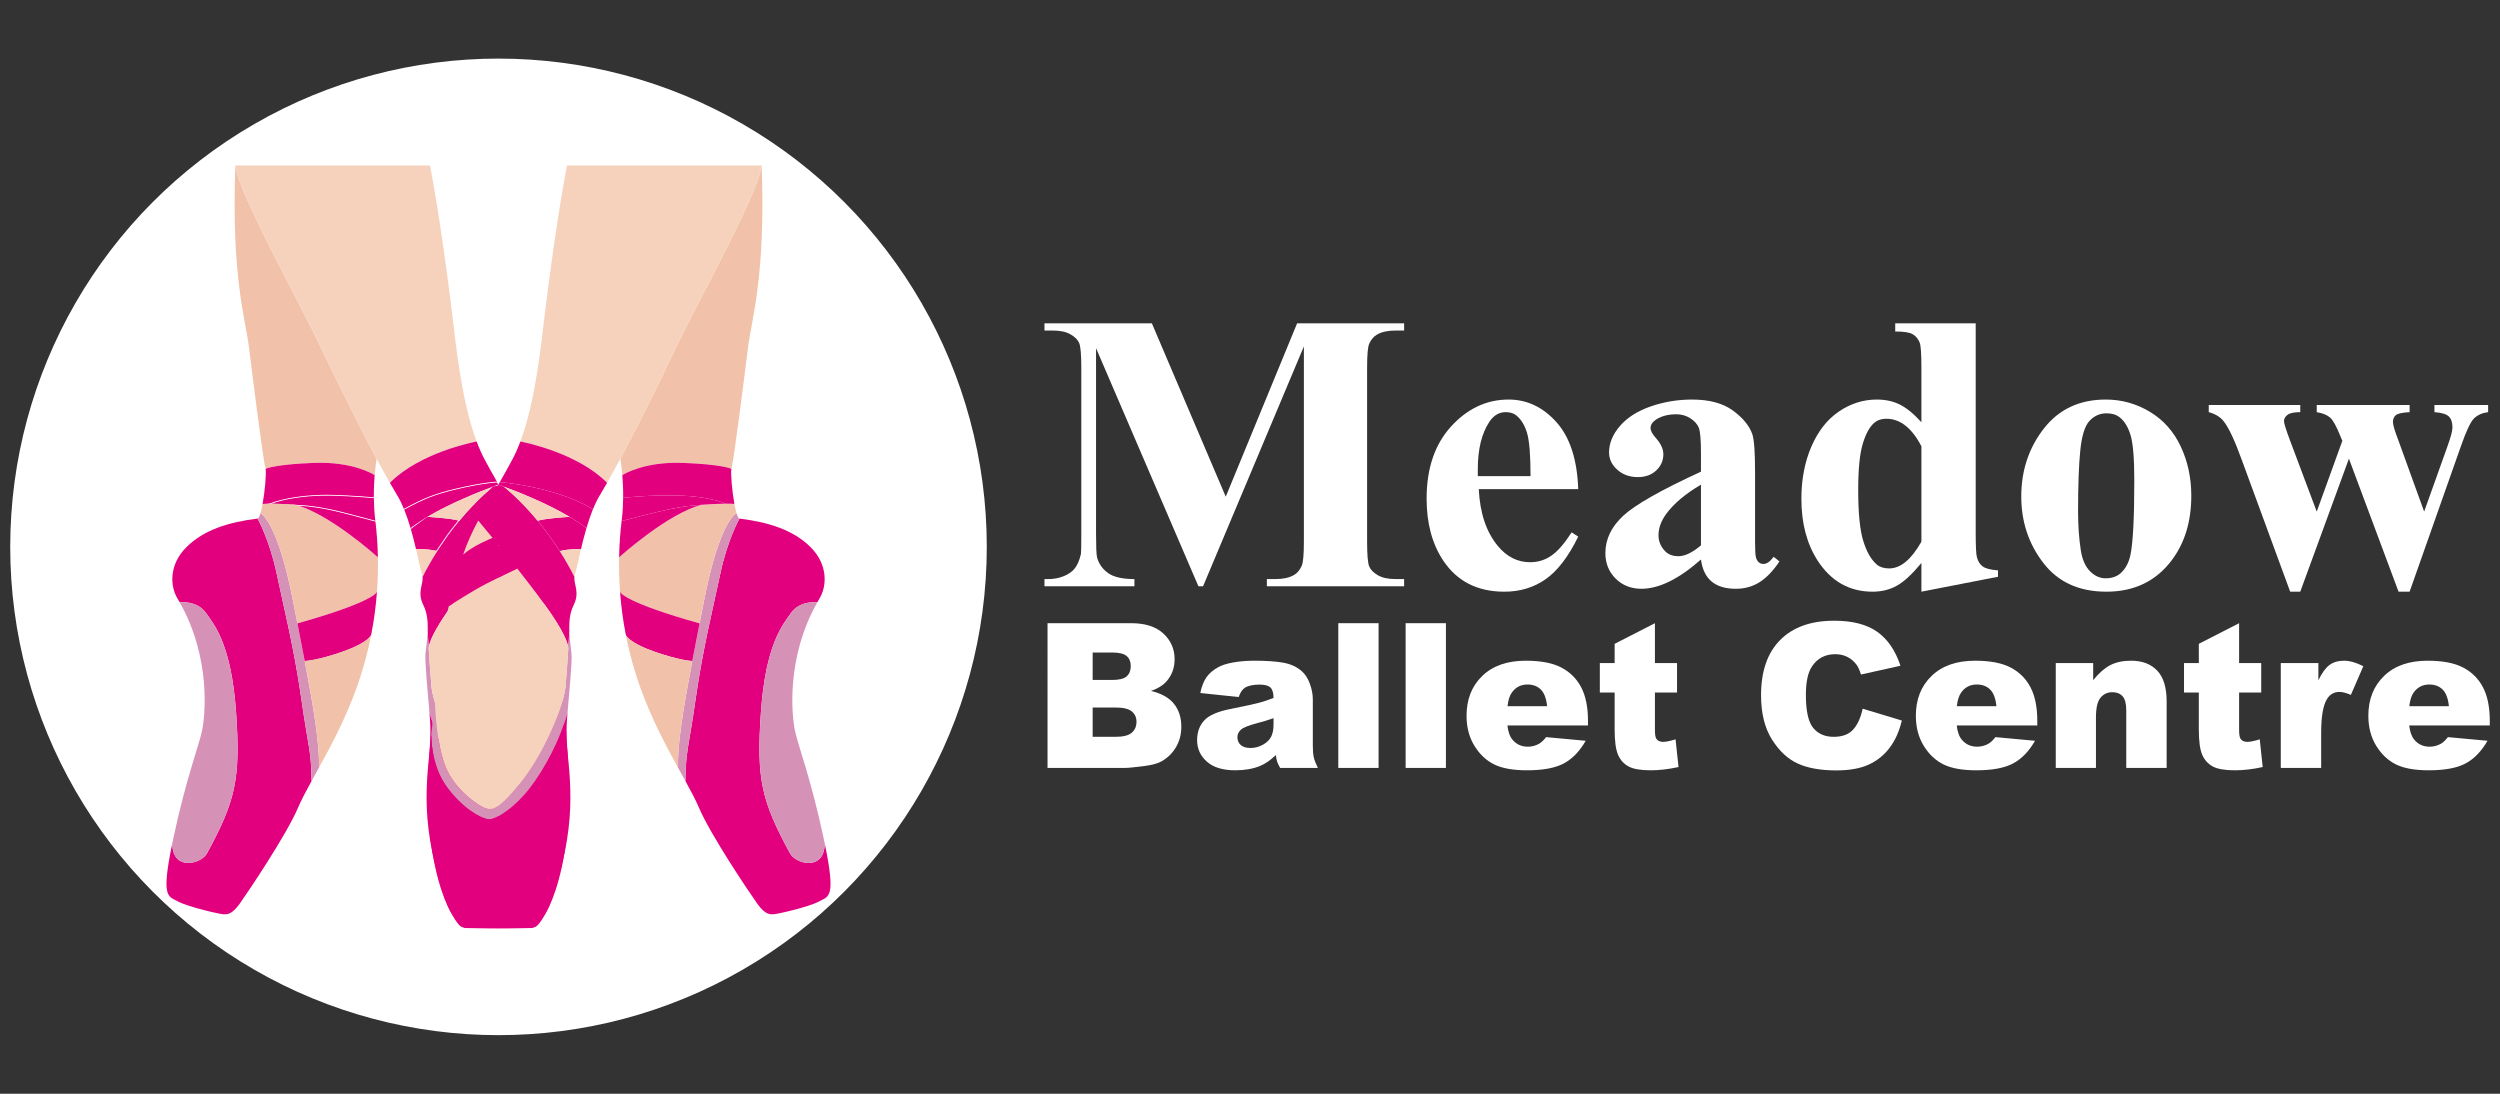 <?xml version="1.0" encoding="utf-8"?>
<!-- Generator: Adobe Illustrator 16.0.0, SVG Export Plug-In . SVG Version: 6.00 Build 0)  -->
<!DOCTYPE svg PUBLIC "-//W3C//DTD SVG 1.1//EN" "http://www.w3.org/Graphics/SVG/1.1/DTD/svg11.dtd">
<svg version="1.1" id="Layer_1" xmlns="http://www.w3.org/2000/svg" xmlns:xlink="http://www.w3.org/1999/xlink" x="0px" y="0px"
	 width="1600px" height="700px" viewBox="0 0 1600 700" enable-background="new 0 0 1600 700" xml:space="preserve">
<rect x="0" y="0" width="1600" height="700" fill="#333333" stroke="none"/>
<g>
	<circle fill="#FFFFFF" cx="319.041" cy="350" r="312.5"/>
	<g>
		<g>
			<path fill="#FFFFFF" d="M670.424,398.844h53.584c8.93,0,15.785,2.21,20.566,6.635c4.779,4.423,7.172,9.899,7.172,16.429
				c0,5.476-1.705,10.173-5.117,14.09c-2.275,2.612-5.604,4.675-9.984,6.192c6.654,1.601,11.553,4.349,14.691,8.246
				c3.137,3.898,4.707,8.793,4.707,14.691c0,4.802-1.115,9.12-3.35,12.952c-2.232,3.835-5.285,6.867-9.162,9.099
				c-2.4,1.39-6.025,2.4-10.867,3.034c-6.445,0.843-10.721,1.263-12.826,1.263h-49.414V398.844z M699.301,435.177h12.449
				c4.463,0,7.572-0.769,9.32-2.307c1.746-1.538,2.621-3.761,2.621-6.668c0-2.694-0.875-4.802-2.621-6.317
				c-1.748-1.516-4.793-2.274-9.131-2.274h-12.639V435.177z M699.301,471.57h14.598c4.928,0,8.402-0.873,10.424-2.621
				c2.021-1.747,3.033-4.096,3.033-7.045c0-2.738-1-4.939-3-6.604c-2.002-1.663-5.51-2.494-10.521-2.494h-14.533V471.57z"/>
			<path fill="#FFFFFF" d="M792.756,446.107l-24.58-2.59c0.926-4.298,2.264-7.679,4.012-10.142c1.748-2.466,4.266-4.604,7.551-6.415
				c2.359-1.305,5.602-2.315,9.73-3.032c4.129-0.716,8.594-1.075,13.396-1.075c7.709,0,13.9,0.434,18.576,1.296
				c4.676,0.863,8.572,2.666,11.689,5.402c2.191,1.897,3.918,4.581,5.182,8.057c1.264,3.474,1.896,6.793,1.896,9.952v29.635
				c0,3.16,0.199,5.633,0.602,7.423c0.396,1.793,1.273,4.077,2.621,6.856h-24.139c-0.969-1.727-1.6-3.042-1.896-3.949
				c-0.293-0.904-0.588-2.327-0.883-4.264c-3.369,3.243-6.719,5.561-10.047,6.95c-4.551,1.854-9.838,2.78-15.861,2.78
				c-8.004,0-14.08-1.854-18.229-5.561c-4.148-3.707-6.223-8.277-6.223-13.713c0-5.096,1.494-9.288,4.484-12.573
				c2.992-3.286,8.51-5.729,16.557-7.329c9.645-1.938,15.902-3.297,18.766-4.076c2.865-0.779,5.896-1.801,9.1-3.063
				c0-3.159-0.654-5.371-1.959-6.636c-1.307-1.264-3.604-1.895-6.889-1.895c-4.213,0-7.373,0.674-9.477,2.021
				C795.094,441.221,793.766,443.2,792.756,446.107z M815.061,459.628c-3.539,1.266-7.225,2.381-11.057,3.351
				c-5.225,1.39-8.531,2.758-9.92,4.107c-1.436,1.39-2.15,2.969-2.15,4.738c0,2.021,0.705,3.674,2.115,4.961
				c1.412,1.286,3.488,1.928,6.227,1.928c2.863,0,5.527-0.696,7.99-2.087c2.467-1.39,4.213-3.084,5.248-5.087
				c1.031-1.999,1.547-4.602,1.547-7.803V459.628z"/>
			<path fill="#FFFFFF" d="M856.51,398.844h25.781v92.631H856.51V398.844z"/>
			<path fill="#FFFFFF" d="M899.604,398.844h25.781v92.631h-25.781V398.844z"/>
			<path fill="#FFFFFF" d="M1016.311,464.305h-51.563c0.465,4.13,1.58,7.203,3.35,9.225c2.486,2.907,5.729,4.359,9.73,4.359
				c2.527,0,4.93-0.631,7.205-1.895c1.391-0.8,2.885-2.21,4.484-4.234l25.338,2.338c-3.875,6.74-8.551,11.576-14.025,14.502
				c-5.477,2.928-13.334,4.393-23.568,4.393c-8.891,0-15.883-1.255-20.979-3.759c-5.098-2.508-9.32-6.488-12.67-11.944
				c-3.348-5.454-5.023-11.866-5.023-19.24c0-10.488,3.359-18.977,10.078-25.462c6.719-6.489,15.996-9.733,27.836-9.733
				c9.602,0,17.186,1.454,22.746,4.359c5.561,2.908,9.793,7.121,12.701,12.639c2.904,5.518,4.359,12.7,4.359,21.546V464.305z
				 M990.15,451.984c-0.506-4.971-1.844-8.532-4.012-10.679c-2.172-2.148-5.023-3.224-8.563-3.224c-4.086,0-7.352,1.624-9.793,4.866
				c-1.561,2.021-2.551,5.033-2.969,9.036H990.15z"/>
			<path fill="#FFFFFF" d="M1059.15,398.844v25.527h14.154V443.2h-14.154v23.774c0,2.86,0.273,4.75,0.82,5.676
				c0.844,1.429,2.318,2.145,4.426,2.145c1.895,0,4.549-0.546,7.959-1.641l1.896,17.752c-6.361,1.391-12.301,2.086-17.82,2.086
				c-6.4,0-11.119-0.82-14.152-2.461c-3.031-1.643-5.277-4.133-6.729-7.478c-1.453-3.346-2.18-8.762-2.18-16.251V443.2h-9.479
				v-18.829h9.479V412.05L1059.15,398.844z"/>
			<path fill="#FFFFFF" d="M1192.098,453.564l25.082,7.581c-1.684,7.036-4.338,12.911-7.961,17.629
				c-3.623,4.719-8.119,8.278-13.49,10.679c-5.369,2.401-12.205,3.603-20.504,3.603c-10.068,0-18.291-1.464-24.674-4.39
				c-6.381-2.924-11.889-8.071-16.525-15.438c-4.631-7.368-6.949-16.796-6.949-28.289c0-15.322,4.076-27.1,12.227-35.329
				s19.682-12.347,34.596-12.347c11.666,0,20.84,2.36,27.518,7.078c6.676,4.718,11.637,11.964,14.881,21.736l-25.275,5.624
				c-0.885-2.823-1.811-4.886-2.781-6.192c-1.6-2.19-3.559-3.877-5.877-5.056c-2.314-1.178-4.906-1.77-7.77-1.77
				c-6.488,0-11.459,2.609-14.912,7.828c-2.613,3.869-3.918,9.948-3.918,18.236c0,10.267,1.559,17.304,4.676,21.111
				c3.115,3.808,7.498,5.711,13.143,5.711c5.475,0,9.613-1.536,12.418-4.612C1188.801,463.885,1190.832,459.419,1192.098,453.564z"
				/>
			<path fill="#FFFFFF" d="M1303.873,464.305h-51.559c0.463,4.13,1.578,7.203,3.348,9.225c2.484,2.907,5.729,4.359,9.73,4.359
				c2.529,0,4.93-0.631,7.203-1.895c1.391-0.8,2.887-2.21,4.486-4.234l25.34,2.338c-3.877,6.74-8.555,11.576-14.029,14.502
				c-5.477,2.928-13.332,4.393-23.568,4.393c-8.889,0-15.881-1.255-20.979-3.759c-5.098-2.508-9.32-6.488-12.668-11.944
				c-3.35-5.454-5.023-11.866-5.023-19.24c0-10.488,3.357-18.977,10.08-25.462c6.715-6.489,15.994-9.733,27.83-9.733
				c9.605,0,17.188,1.454,22.748,4.359c5.561,2.908,9.795,7.121,12.701,12.639c2.908,5.518,4.359,12.7,4.359,21.546V464.305z
				 M1277.715,451.984c-0.506-4.971-1.842-8.532-4.014-10.679c-2.168-2.148-5.021-3.224-8.561-3.224
				c-4.086,0-7.352,1.624-9.795,4.866c-1.559,2.021-2.549,5.033-2.971,9.036H1277.715z"/>
			<path fill="#FFFFFF" d="M1315.689,424.371h23.949v10.931c3.58-4.464,7.201-7.654,10.867-9.571
				c3.664-1.919,8.131-2.877,13.396-2.877c7.117,0,12.688,2.118,16.713,6.351c4.021,4.234,6.033,10.774,6.033,19.62v42.65h-25.844
				v-36.899c0-4.212-0.779-7.194-2.338-8.943c-1.559-1.745-3.748-2.621-6.57-2.621c-3.117,0-5.646,1.18-7.582,3.539
				c-1.938,2.358-2.906,6.593-2.906,12.699v32.226h-25.719V424.371z"/>
			<path fill="#FFFFFF" d="M1433.029,398.844v25.527h14.154V443.2h-14.154v23.774c0,2.86,0.273,4.75,0.82,5.676
				c0.842,1.429,2.316,2.145,4.422,2.145c1.898,0,4.551-0.546,7.963-1.641l1.895,17.752c-6.359,1.391-12.299,2.086-17.818,2.086
				c-6.404,0-11.121-0.82-14.154-2.461c-3.031-1.643-5.275-4.133-6.727-7.478c-1.455-3.346-2.184-8.762-2.184-16.251V443.2h-9.475
				v-18.829h9.475V412.05L1433.029,398.844z"/>
			<path fill="#FFFFFF" d="M1459.695,424.371h24.072v10.995c2.318-4.76,4.707-8.036,7.172-9.826s5.508-2.687,9.129-2.687
				c3.795,0,7.941,1.182,12.449,3.539l-7.961,18.325c-3.033-1.266-5.434-1.896-7.203-1.896c-3.371,0-5.984,1.39-7.836,4.17
				c-2.652,3.918-3.98,11.247-3.98,21.988v22.495h-25.842V424.371z"/>
			<path fill="#FFFFFF" d="M1593.459,464.305h-51.561c0.463,4.13,1.58,7.203,3.35,9.225c2.482,2.907,5.729,4.359,9.729,4.359
				c2.529,0,4.93-0.631,7.205-1.895c1.391-0.8,2.885-2.21,4.484-4.234l25.34,2.338c-3.877,6.74-8.553,11.576-14.029,14.502
				c-5.475,2.928-13.332,4.393-23.568,4.393c-8.887,0-15.881-1.255-20.979-3.759c-5.098-2.508-9.318-6.488-12.668-11.944
				c-3.35-5.454-5.023-11.866-5.023-19.24c0-10.488,3.361-18.977,10.078-25.462c6.719-6.489,15.996-9.733,27.834-9.733
				c9.605,0,17.188,1.454,22.748,4.359c5.559,2.908,9.795,7.121,12.699,12.639c2.908,5.518,4.361,12.7,4.361,21.546V464.305z
				 M1567.299,451.984c-0.504-4.971-1.844-8.532-4.012-10.679c-2.17-2.148-5.023-3.224-8.563-3.224
				c-4.086,0-7.352,1.624-9.795,4.866c-1.559,2.021-2.549,5.033-2.969,9.036H1567.299z"/>
		</g>
		<g>
			<path fill="#FFFFFF" d="M784.479,317.877l45.666-110.933h68.496v4.591h-5.461c-4.963,0-8.934,0.869-11.912,2.605
				c-2.068,1.159-3.723,3.104-4.963,5.833c-0.912,1.984-1.363,7.155-1.363,15.51v110.935c0,8.604,0.451,13.979,1.363,16.131
				c0.91,2.152,2.77,4.032,5.584,5.645c2.811,1.613,6.576,2.42,11.291,2.42h5.461v4.592h-87.854v-4.592h5.459
				c4.965,0,8.936-0.868,11.912-2.604c2.068-1.159,3.723-3.144,4.963-5.956c0.91-1.987,1.365-7.199,1.365-15.635V221.71
				l-64.523,153.496h-2.979l-65.518-152.379V341.33c0,8.273,0.205,13.361,0.619,15.263c1.074,4.138,3.414,7.507,7.014,10.112
				c3.598,2.606,9.242,3.909,16.938,3.909v4.592h-57.578v-4.592h1.736c3.725,0.084,7.199-0.515,10.426-1.799
				c3.225-1.281,5.664-2.998,7.32-5.148c1.652-2.151,2.936-5.171,3.848-9.061c0.164-0.908,0.248-5.126,0.248-12.656V235.484
				c0-8.52-0.457-13.836-1.365-15.945c-0.912-2.109-2.773-3.97-5.586-5.583c-2.813-1.613-6.574-2.419-11.291-2.419h-5.336v-4.591
				h68.742L784.479,317.877z"/>
			<path fill="#FFFFFF" d="M1010.068,313.038h-63.656c0.744,15.387,4.84,27.548,12.283,36.482
				c5.709,6.867,12.576,10.299,20.6,10.299c4.965,0,9.473-1.384,13.525-4.156c4.055-2.771,8.395-7.755,13.031-14.952l4.217,2.729
				c-6.287,12.824-13.234,21.902-20.846,27.237c-7.611,5.336-16.422,8.003-26.43,8.003c-17.207,0-30.236-6.616-39.088-19.853
				c-7.115-10.672-10.672-23.907-10.672-39.708c0-19.359,5.23-34.764,15.697-46.222c10.463-11.458,22.729-17.188,36.791-17.188
				c11.746,0,21.943,4.82,30.588,14.458C1004.752,279.804,1009.406,294.096,1010.068,313.038z M979.543,304.725
				c0-13.319-0.725-22.459-2.172-27.424c-1.447-4.962-3.703-8.726-6.762-11.292c-1.736-1.488-4.055-2.234-6.949-2.234
				c-4.301,0-7.816,2.111-10.547,6.33c-4.881,7.363-7.32,17.456-7.32,30.277v4.343H979.543z"/>
			<path fill="#FFFFFF" d="M1088.617,358.081c-14.146,12.492-26.848,18.737-38.096,18.737c-6.621,0-12.121-2.171-16.504-6.515
				c-4.387-4.343-6.576-9.78-6.576-16.316c0-8.85,3.803-16.813,11.416-23.887c7.609-7.073,24.195-16.483,49.76-28.231v-11.662
				c0-8.768-0.477-14.29-1.428-16.566c-0.953-2.274-2.75-4.26-5.398-5.957c-2.648-1.694-5.627-2.544-8.934-2.544
				c-5.379,0-9.805,1.201-13.277,3.599c-2.152,1.49-3.227,3.226-3.227,5.212c0,1.736,1.156,3.889,3.475,6.452
				c3.143,3.558,4.715,6.992,4.715,10.3c0,4.053-1.51,7.507-4.529,10.36c-3.02,2.855-6.971,4.283-11.85,4.283
				c-5.211,0-9.578-1.572-13.09-4.716c-3.52-3.143-5.275-6.825-5.275-11.043c0-5.956,2.359-11.644,7.072-17.062
				c4.717-5.417,11.293-9.574,19.73-12.471c8.438-2.895,17.205-4.344,26.307-4.344c11,0,19.707,2.338,26.121,7.011
				c6.41,4.674,10.564,9.741,12.471,15.201c1.156,3.474,1.734,11.458,1.734,23.948v45.046c0,5.293,0.207,8.624,0.621,9.988
				c0.414,1.365,1.033,2.378,1.861,3.038c0.828,0.666,1.779,0.994,2.855,0.994c2.148,0,4.344-1.529,6.576-4.591l3.723,2.978
				c-4.139,6.124-8.42,10.569-12.844,13.339c-4.426,2.771-9.451,4.157-15.076,4.157c-6.619,0-11.787-1.55-15.512-4.653
				C1091.719,369.063,1089.441,364.368,1088.617,358.081z M1088.617,349.023v-38.839c-10.012,5.875-17.457,12.161-22.338,18.861
				c-3.227,4.466-4.84,8.977-4.84,13.526c0,3.806,1.365,7.156,4.096,10.051c2.068,2.231,4.965,3.349,8.688,3.349
				C1078.357,355.972,1083.156,353.656,1088.617,349.023z"/>
			<path fill="#FFFFFF" d="M1264.447,206.945v133.518c0,9.018,0.248,14.353,0.744,16.005c0.662,2.729,1.924,4.758,3.783,6.082
				c1.861,1.322,5.109,2.152,9.742,2.481v4.096l-49.014,9.553v-18.365c-5.875,7.115-11.105,11.954-15.697,14.519
				c-4.59,2.563-9.785,3.847-15.572,3.847c-14.809,0-26.514-6.616-35.117-19.853c-6.949-10.754-10.424-23.95-10.424-39.585
				c0-12.49,2.152-23.679,6.453-33.566c4.303-9.882,10.195-17.35,17.684-22.397c7.486-5.044,15.529-7.57,24.133-7.57
				c5.543,0,10.465,1.078,14.768,3.226c4.299,2.153,8.891,5.917,13.773,11.294v-34.994c0-8.851-0.373-14.187-1.117-16.007
				c-0.994-2.397-2.48-4.177-4.467-5.335c-1.984-1.157-5.709-1.736-11.168-1.736v-5.212H1264.447z M1229.703,285.616
				c-6.123-11.746-13.607-17.621-22.459-17.621c-3.063,0-5.586,0.828-7.568,2.482c-3.063,2.563-5.564,7.071-7.508,13.525
				c-1.947,6.452-2.918,16.337-2.918,29.656c0,14.643,1.076,25.479,3.227,32.509c2.15,7.034,5.09,12.121,8.811,15.263
				c1.9,1.571,4.508,2.358,7.818,2.358c7.277,0,14.146-5.709,20.598-17.123V285.616z"/>
			<path fill="#FFFFFF" d="M1347.709,255.709c10.092,0,19.482,2.607,28.168,7.817c8.688,5.212,15.283,12.617,19.791,22.212
				c4.508,9.597,6.762,20.103,6.762,31.518c0,16.464-4.176,30.237-12.531,41.323c-10.092,13.4-24.033,20.101-41.816,20.101
				c-17.455,0-30.898-6.12-40.328-18.365c-9.432-12.241-14.146-26.43-14.146-42.56c0-16.629,4.818-31.126,14.457-43.493
				C1317.699,261.896,1330.916,255.709,1347.709,255.709z M1348.205,264.521c-4.219,0-7.838,1.592-10.857,4.776
				c-3.02,3.187-5.006,9.475-5.957,18.861c-0.949,9.391-1.424,22.441-1.424,39.149c0,8.853,0.576,17.125,1.734,24.817
				c0.91,5.875,2.855,10.343,5.834,13.402c2.979,3.061,6.369,4.592,10.174,4.592c3.723,0,6.826-1.035,9.309-3.104
				c3.225-2.812,5.373-6.74,6.451-11.788c1.652-7.859,2.48-23.741,2.48-47.65c0-14.061-0.785-23.718-2.357-28.973
				c-1.572-5.254-3.889-9.078-6.947-11.479C1354.49,265.388,1351.68,264.521,1348.205,264.521z"/>
			<path fill="#FFFFFF" d="M1535.078,378.68l-31.764-85.124l-31.148,85.124h-6.453l-30.896-84.129
				c-4.633-12.823-8.561-21.176-11.787-25.067c-2.07-2.646-5.211-4.547-9.432-5.708v-4.591h58.568v4.591
				c-3.969,0-6.699,0.581-8.188,1.738c-1.49,1.159-2.232,2.482-2.232,3.97c0,1.409,1.32,5.627,3.967,12.657l17.002,45.293
				l16.381-45.293l-1.242-2.978c-2.48-6.204-4.65-10.153-6.514-11.85c-1.865-1.694-4.736-2.872-8.625-3.537v-4.591h59.438v4.591
				c-4.635,0.25-7.568,0.89-8.811,1.924c-1.238,1.036-1.859,2.503-1.859,4.406c0,1.821,1.195,5.831,3.596,12.035l16.381,45.293
				l14.889-41.694c2.15-5.956,3.227-10.007,3.227-12.16c0-3.226-0.787-5.583-2.355-7.074c-1.574-1.488-4.635-2.397-9.182-2.73
				v-4.591h34.371v4.591c-3.807,0.498-6.824,1.842-9.059,4.035s-5.131,8.418-8.686,18.673l-32.512,92.197H1535.078z"/>
		</g>
	</g>
	<g>
		<g>
			<g>
				<g id="XMLID_2_">
					<path fill="#E3007F" d="M110.141,540.307c-7.098,34.511-2.574,33.201,3.838,36.658c6.641,3.579,27.078,8.178,29.119,8.178
						s5.102,0.503,10.221-6.64c5.572-7.813,30.139-44.441,37.297-61.302c2.133-5.023,5.209-10.827,8.803-17.375
						c-0.258-19.799-2.041-20.819-6.639-53.001c-4.6-32.18-11.104-57.857-15.703-79.697c-4.6-21.841-12.262-35.243-12.262-35.243
						c-18.762,2.345-34.496,7.28-45.596,18.382c-11.119,11.119-10.342,24.902-5.744,32.579c0.535,0.883,1.068,1.796,1.57,2.694
						l0.213-0.122c0,0,10.828-1.111,16.387,6.671c5.545,7.768,16.373,20.257,19.434,63.569c3.047,43.299-0.488,57.037-18.611,90.496
						c-3.594,6.671-21.641,11.667-22.205-5.833L110.141,540.307z"/>
					<path fill="#D691B7" d="M110.141,540.307l0.121,0.015c0.564,17.5,18.611,12.504,22.205,5.833
						c18.123-33.459,21.658-47.197,18.611-90.496c-3.061-43.313-13.889-55.802-19.434-63.569
						c-5.559-7.782-16.387-6.671-16.387-6.671l-0.213,0.122c20.18,35.761,16.25,72.632,14.271,82.104
						c-2.059,9.702-10.236,30.644-18.398,68.961C110.643,537.884,110.385,539.119,110.141,540.307z"/>
					<path fill="#F1C2A9" d="M150.621,105.903c-2.664,71.398,6.535,98.401,8.834,117.164c2.299,18.779,8.939,71.398,10.463,76.759
						c0.029,0.077,0.045,0.152,0.061,0.229c0.594-0.291,6.533-2.849,30.842-3.807c24.383-0.96,37.586,6.959,38.957,7.843
						c0.457-5.194,1.035-8.94,1.279-10.448c0-0.015,0.016-0.031,0.016-0.045c-13.57-25.312-28.16-55.421-36.797-73.621
						c-11.605-24.476-53.09-99.147-53.502-114.073H150.621z"/>
					<path fill="#F6D2BD" d="M275.201,105.903H150.773c0.412,14.926,41.896,89.597,53.502,114.073
						c8.637,18.2,23.227,48.309,36.797,73.621c0.045,0.076,0.076,0.167,0.123,0.244c2.861,5.314,5.648,10.432,8.346,15.153
						c19.113-19.326,53.334-26.013,55.451-26.423c0.031,0,0.047,0,0.061-0.015c-9.838-26.272-13.25-62.184-15.748-82.5
						C281.705,138.222,275.201,105.903,275.201,105.903z"/>
					<path fill="#D691B7" d="M166.719,328.428c-0.609,2.056-1.262,3.366-1.904,3.457c0,0,7.662,13.402,12.262,35.243
						c4.6,21.84,11.104,47.518,15.703,79.697c4.598,32.182,6.381,33.202,6.639,53.001c1.508-2.727,3.092-5.575,4.736-8.545
						c0.412-14.758-3.305-37.604-9.139-68.199c-1.43-7.569-2.998-15.61-4.674-24.124c-0.945-4.844-1.92-9.823-2.924-14.971
						c-9.961-50.96-20.684-55.559-20.684-55.559H166.719z"/>
					<path fill="#F1C2A9" d="M166.719,328.428h0.016c0,0,10.723,4.599,20.684,55.559c1.004,5.147,1.979,10.127,2.924,14.971
						l0.137-0.03c46.969-13.235,50.518-19.404,50.777-20.18c0,0,0.014,0,0.014-0.016c0-0.015,0-0.03,0-0.045
						c0.578-7.935,0.73-15.321,0.578-21.993c-1.871-1.69-30.916-27.672-52.572-33.612c-5.85-0.457-11.574-0.685-15.779-0.715
						c-2.406-0.016-4.293,0.045-5.436,0.167C167.65,324.804,167.191,326.829,166.719,328.428z"/>
					<path fill="#E3007F" d="M169.979,300.055c0.547,2.771-0.395,14.117-1.918,22.479c1.143-0.122,3.029-0.183,5.436-0.167v-0.061
						c0,0,10.723-4.6,29.121-5.103c19.951-0.563,34.131,1.143,36.643,1.478c-0.076-5.499,0.197-10.494,0.518-14.59
						c-1.371-0.884-14.574-8.803-38.957-7.843C176.512,297.207,170.572,299.765,169.979,300.055z"/>
					<path fill="#E3007F" d="M173.496,322.306v0.061c4.205,0.03,9.93,0.259,15.779,0.715c3.488,0.258,7.006,0.594,10.279,1.02
						c11.453,1.462,38.258,8.727,40.695,9.382c-0.031-0.228-0.061-0.472-0.092-0.7c-0.594-4.889-0.852-9.655-0.898-14.103
						c-2.512-0.335-16.691-2.041-36.643-1.478C184.219,317.706,173.496,322.306,173.496,322.306z"/>
					<path fill="#E3007F" d="M190.479,398.928l-0.137,0.03c1.676,8.514,3.244,16.555,4.674,24.124l0.063-0.016
						c1.402-0.121,9.063-0.64,24.9-6.244c15.838-5.635,17.5-10.356,17.5-10.356l0.045,0.016c1.934-9.809,3.092-19.114,3.732-27.733
						C240.996,379.523,237.447,385.692,190.479,398.928z"/>
					<path fill="#F1C2A9" d="M195.078,423.066l-0.063,0.016c5.834,30.596,9.551,53.441,9.139,68.199
						c7.691-13.935,16.66-30.702,23.744-50.197c4.371-12.017,7.479-23.637,9.625-34.603l-0.045-0.016c0,0-1.662,4.722-17.5,10.356
						C204.141,422.427,196.48,422.945,195.078,423.066z"/>
					<path fill="#E3007F" d="M199.555,324.102c-3.273-0.426-6.791-0.762-10.279-1.02c21.656,5.94,50.701,31.922,52.572,33.612
						c-0.168-9.153-0.852-16.997-1.598-23.21C237.813,332.829,211.008,325.564,199.555,324.102z"/>
					<path fill="#E3007F" d="M249.541,308.994c0.045,0.077,0.09,0.138,0.121,0.213c1.645,2.894,3.258,5.651,4.813,8.24
						c1.492,2.482,2.861,5.361,4.111,8.438l0.076-0.016c23.576-14.438,59.428-17.332,59.428-17.332l0.063-0.03l0.014-0.016
						c-2.482-4.355-5.057-8.969-7.705-13.874c-1.967-3.625-3.732-7.599-5.332-11.849c-0.016-0.077-0.047-0.138-0.076-0.213
						c-0.014,0.015-0.029,0.015-0.061,0.015C302.875,282.981,268.654,289.668,249.541,308.994z"/>
					<path fill="#E3007F" d="M258.586,325.885c0.031,0.076,0.063,0.152,0.092,0.213c1.508,3.762,2.879,7.829,4.066,11.864
						l0.244-0.062c3.107-2.451,6.701-4.827,10.539-7.112c15.32-9.108,34.494-16.54,42.156-19.357
						c2.146-0.792,3.383-1.204,3.383-1.204l0.043-0.03c-0.32-0.564-0.639-1.127-0.957-1.69l-0.063,0.03
						c0,0-35.852,2.894-59.428,17.332L258.586,325.885z"/>
					<path fill="#E3007F" d="M262.744,337.962c0.016,0.076,0.029,0.152,0.063,0.214c1.338,4.583,2.48,9.152,3.441,13.234
						c7.158-0.244,12.396,1.006,13.584,1.326c4.768-7.51,9.641-13.998,14.164-19.48c-7.051-1.874-20.455-2.451-20.455-2.451
						l-0.014-0.016c-3.838,2.285-7.432,4.661-10.539,7.112L262.744,337.962z"/>
					<path fill="#F6D2BD" d="M266.248,351.41c0.016,0.062,0.029,0.121,0.045,0.183c1.721,7.326,2.848,13.128,3.518,14.789
						c0.396,0.974,0.58,1.888,0.654,2.771c3.002-5.908,6.154-11.391,9.367-16.416C278.645,352.416,273.406,351.166,266.248,351.41z"
						/>
					<path fill="#E3007F" d="M270.465,369.152c0,0.077,0,0.152,0.018,0.229c0.303,5.239-3.641,9.749,0.578,18.154
						c2.207,4.432,2.785,9.839,2.695,15.031c0,0.473-0.029,0.944-0.029,1.418c0,0,0,0,0,0.016c0.119,2.359,0.35,6.229,0.623,10.675
						h0.045c1.021-12.001,27.842-44.35,32.182-50.229c0.137-0.197,0.305-0.396,0.473-0.623c2.816-3.717,9.914-12.413,15.822-19.601
						c4.662-5.682,8.59-10.433,9.123-11.058c0-0.015,0.016-0.031,0.016-0.031c-3.73-7.051-8.057-14.483-12.762-22.753
						c-0.32-0.548-0.641-1.111-0.961-1.675c-0.045-0.076-0.076-0.152-0.121-0.214l-0.014,0.016c0.318,0.563,0.637,1.126,0.957,1.69
						l-0.043,0.03c0,0-1.236,0.412-3.383,1.204c-0.244,0.183-9.869,7.569-21.688,21.824c-4.523,5.483-9.396,11.971-14.164,19.48
						C276.619,357.762,273.467,363.244,270.465,369.152z"/>
					<path fill="#D691B7" d="M272.293,418.649c-0.365,5.514,1.4,23.684,2.514,37.024c0.016,0.138,0.029,0.274,0.045,0.412
						c4.66,16.935,14.742,35.988,24.064,48.08c9.441,12.275,21.701,20.697,26.561,20.179c4.857-0.517,16.6-6.898,26.82-20.94
						c10.219-14.057,9.701-32.698,9.701-32.698h0.016l0.121-0.016c-0.672-6.808-1.508-13.555-2.316-20.453
						c-0.045-0.319-0.074-0.656-0.119-0.989c0,0,0,0.289-0.018,0.806c-0.152,4.417-1.127,26.15-6.609,40.33
						c-6.137,15.823-22.996,26.56-26.316,27.063c-3.32,0.518-6.383,2.3-21.717-16.6c-15.322-18.901-27.842-50.061-28.863-61.042
						c-0.607-6.518-1.309-16.828-1.826-25.13c-0.273-4.446-0.504-8.315-0.623-10.675
						C273.48,409.939,272.523,415.451,272.293,418.649z"/>
					<path fill="#F6D2BD" d="M273.527,330.789l0.014,0.016c0,0,13.404,0.578,20.455,2.451
						c11.818-14.255,21.443-21.641,21.688-21.824C308.021,314.249,288.848,321.681,273.527,330.789z"/>
					<path fill="#F6D2BD" d="M274.395,414.675h-0.045c0.518,8.302,1.219,18.612,1.826,25.13
						c1.021,10.981,13.541,42.141,28.863,61.042c15.334,18.899,18.396,17.117,21.717,16.6c3.32-0.503,20.18-11.239,26.316-27.063
						c5.482-14.18,6.457-35.913,6.609-40.33c0.018-0.517,0.018-0.806,0.018-0.806c-0.809-6.945-1.584-14.043-2.164-21.521
						c-1.037-13.524-3.654-27.246-6.641-39.659c0-0.031-0.014-0.076-0.029-0.121c-0.016-0.016-0.063-0.03-0.107-0.062
						c-1.416-0.93-14.469-9.396-24.033-14.347c-8.361-4.326-14.529-7.204-19.676-9.716c-0.168,0.227-0.336,0.426-0.473,0.623
						C302.236,370.325,275.416,402.674,274.395,414.675z"/>
					<path fill="#E3007F" d="M275.201,460.532c1.434,18.673-3.881,39.659,0,73.834c3.52,30.934,11.195,46.042,14.104,51.006
						c5.24,8.986,6.32,8.086,8.803,8.284c8.271,0.67,41.15,0.412,42.432,0.275c1.279-0.122,8.314-6.899,11.5-15.763
						c17.771-49.728,13.188-76.607,10.111-107.265c0-0.076-0.016-0.137-0.016-0.214l-0.121,0.016h-0.016
						c0,0,0.518,18.642-9.701,32.698c-10.221,14.042-21.963,20.424-26.82,20.94c-4.859,0.519-17.119-7.903-26.561-20.179
						c-9.322-12.092-19.404-31.146-24.064-48.08C274.975,457.639,275.096,459.132,275.201,460.532z"/>
					<path fill="#E3007F" d="M322.871,344.222c-5.908,7.188-13.006,15.884-15.822,19.601c5.146,2.512,11.314,5.39,19.676,9.716
						c9.564,4.95,22.617,13.417,24.033,14.347c0.045,0.031,0.092,0.046,0.107,0.062c0-0.016,0-0.03-0.016-0.046
						c0-0.016-0.016-0.016-0.016-0.016c-1.416-0.93-14.469-9.396-24.033-14.347c-8.361-4.326-14.529-7.204-19.676-9.716
						c2.816-3.717,9.898-12.383,15.793-19.571c-0.014-0.015-0.031-0.015-0.031-0.015L322.871,344.222z"/>
					<path fill="#E3007F" d="M322.918,344.252c-5.895,7.188-12.977,15.854-15.793,19.571c5.146,2.512,11.314,5.39,19.676,9.716
						c9.564,4.95,22.617,13.417,24.033,14.347c0,0,0.016,0,0.016,0.016c-2.85-11.88-6.018-22.541-8.453-30.644
						c-0.229-0.73-0.441-1.446-0.699-2.177c-0.016-0.077-0.047-0.152-0.063-0.214l-0.076,0.016
						C335.467,349.323,323.648,344.541,322.918,344.252z"/>
					<path fill="#F6D2BD" d="M322.918,344.252c0.73,0.289,12.549,5.071,18.641,10.631l0.076-0.016
						c-2.359-7.143-5.59-14.133-9.502-21.52c-0.031-0.076-0.078-0.138-0.123-0.213c0,0-0.016,0.016-0.016,0.031
						c-0.533,0.625-4.461,5.375-9.123,11.058l0.016,0.015C322.887,344.237,322.904,344.237,322.918,344.252z"/>
				</g>
			</g>
			<path fill="none" stroke="#FFFFFF" stroke-width="0.5" stroke-miterlimit="10" d="M239.412,318.537c0,0-14.523-1.229-26.51-1.574
				c-14.357-0.413-30.65,1.655-40.971,5.761"/>
			<path fill="none" stroke="#FFFFFF" stroke-width="0.5" stroke-miterlimit="10" d="M240.531,333.64c0,0-13.963-3.74-16.689-4.442
				c-6.156-1.586-21.068-5.774-36.871-5.902"/>
			<path fill="#F1C2A9" d="M191.982,323.938c-4.531-1.437-9.707-1.214-12.752-1.404c-3.047-0.191-6.092-0.191-8.473-0.095
				l0.762,1.237C174.471,324.342,191.982,323.938,191.982,323.938z"/>
			<path fill="none" stroke="#FFFFFF" stroke-width="0.5" stroke-miterlimit="10" d="M258.297,326.088
				c13.674-7.442,20.064-9.859,33.127-13.009c17.641-4.252,26.736-4.591,26.736-4.591s8.648,14.808,13.883,25.278"/>
			<polygon fill="#F6D2BD" points="331.822,334.37 332.471,334.018 331.982,333.076 331.291,334.028 			"/>
			<path fill="none" stroke="#FFFFFF" stroke-width="0.5" stroke-miterlimit="10" d="M318.984,310.429
				c-1.055,0.396-2.877,1.003-3.828,1.875"/>
			<path fill="#E3007F" d="M319.037,310.851c-0.502,0.001-2.27,0.211-3.301,0.581c-0.816,0.501-1.742,1.399-1.742,1.399l5.598-1.03
				L319.037,310.851z"/>
			<path fill="none" stroke="#FFFFFF" stroke-width="0.5" stroke-miterlimit="10" d="M273.717,331.101c0,0-6.914,3.998-11.039,7.425
				"/>
			<path fill="#E3007F" d="M273.521,330.785c0,0-10.24,7.577-10.535,8.007c0.135,0.565,0.217,0.403,0.217,0.403
				s10.896-7.722,10.924-7.695C274.152,331.527,273.521,330.785,273.521,330.785z"/>
			<path fill="none" stroke="#FFFFFF" stroke-width="0.5" stroke-miterlimit="10" d="M293.787,332.909c0,0-5.412,6.689-7.805,10.09
				c-1.809,2.569-6.188,9.042-6.711,9.852"/>
			<path fill="#F6D2BD" d="M294.502,332.648l-0.549,0.69c0,0-0.57-0.214-0.975-0.333l0.262-0.643L294.502,332.648z"/>
			<path fill="#F6D2BD" d="M279.463,353.304l0.332-0.548c0,0-0.5-0.166-0.928-0.262l-0.096,0.285L279.463,353.304z"/>
			<path fill="none" stroke="#FFFFFF" stroke-width="0.5" stroke-miterlimit="10" d="M323.582,343.951c0,0-7.287,8.789-8.367,10.097
				s-7.791,9.894-8.074,10.292"/>
			<path fill="#F6D2BD" d="M323.674,343.268l0.43,0.945l-0.404,0.357c0,0-0.641-0.276-0.832-0.353
				C322.867,344.217,323.986,342.924,323.674,343.268z"/>
			<polygon fill="#F6D2BD" points="306.959,363.901 306.109,365.199 307.436,364.834 307.863,364.333 			"/>
			<path fill="none" stroke="#FFFFFF" stroke-width="0.5" stroke-miterlimit="10" d="M340.826,353.613
				c0,0,6.438,16.872,11.176,39.359c1.465,6.945,6.598,33.002,9.654,76.863"/>
			<path fill="#F6D2BD" d="M341.096,353.256c0,0,0.51,1.544,0.598,1.82c-0.574-0.559-0.693-0.701-1.432-1.297L341.096,353.256z"/>
			<path fill="#D691B7" d="M361.99,471.945c0.439-3.583-1.404-17.128-2.365-22.059l1.057,20.385L361.99,471.945z"/>
			<path fill="#F6D2BD" d="M359.527,449.024c0,0,0.119,1.522,0.096,2.88l-0.664-0.32L359.527,449.024z"/>
		</g>
		<g>
			<g id="XMLID_1_">
				<path fill="#E3007F" d="M527.939,540.307c7.096,34.511,2.574,33.201-3.838,36.658c-6.641,3.579-27.08,8.178-29.121,8.178
					c-2.039,0-5.1,0.503-10.219-6.64c-5.574-7.813-30.139-44.441-37.299-61.302c-2.131-5.023-5.209-10.827-8.803-17.375
					c0.26-19.799,2.041-20.819,6.641-53.001c4.602-32.18,11.104-57.857,15.703-79.697c4.6-21.841,12.26-35.243,12.26-35.243
					c18.764,2.345,34.498,7.28,45.598,18.382c11.119,11.119,10.342,24.902,5.742,32.579c-0.533,0.883-1.066,1.796-1.568,2.694
					l-0.215-0.122c0,0-10.826-1.111-16.387,6.671c-5.543,7.768-16.371,20.257-19.434,63.569
					c-3.045,43.299,0.488,57.037,18.613,90.496c3.592,6.671,21.641,11.667,22.205-5.833L527.939,540.307z"/>
				<path fill="#D691B7" d="M527.939,540.307l-0.121,0.015c-0.564,17.5-18.613,12.504-22.205,5.833
					c-18.125-33.459-21.658-47.197-18.613-90.496c3.063-43.313,13.891-55.802,19.434-63.569c5.561-7.782,16.387-6.671,16.387-6.671
					l0.215,0.122c-20.18,35.761-16.25,72.632-14.271,82.104c2.059,9.702,10.234,30.644,18.398,68.961
					C527.438,537.884,527.695,539.119,527.939,540.307z"/>
				<path fill="#F1C2A9" d="M487.459,105.903c2.664,71.398-6.535,98.401-8.834,117.164c-2.301,18.779-8.939,71.398-10.461,76.759
					c-0.033,0.077-0.049,0.152-0.064,0.229c-0.594-0.291-6.531-2.849-30.84-3.807c-24.383-0.96-37.588,6.959-38.959,7.843
					c-0.455-5.194-1.035-8.94-1.279-10.448c0-0.015-0.014-0.031-0.014-0.045c13.57-25.312,28.16-55.421,36.795-73.621
					c11.605-24.476,53.092-99.147,53.504-114.073H487.459z"/>
				<path fill="#F6D2BD" d="M362.877,105.903h124.43c-0.412,14.926-41.898,89.597-53.504,114.073
					c-8.635,18.2-23.225,48.309-36.795,73.621c-0.045,0.076-0.076,0.167-0.123,0.244c-2.863,5.314-5.648,10.432-8.346,15.153
					c-19.113-19.326-53.334-26.013-55.451-26.423c-0.031,0-0.047,0-0.061-0.015c9.838-26.272,13.25-62.184,15.746-82.5
					C356.373,138.222,362.877,105.903,362.877,105.903z"/>
				<path fill="#D691B7" d="M471.359,328.428c0.611,2.056,1.264,3.366,1.904,3.457c0,0-7.66,13.402-12.26,35.243
					c-4.6,21.84-11.102,47.518-15.703,79.697c-4.6,32.182-6.381,33.202-6.641,53.001c-1.508-2.727-3.092-5.575-4.734-8.545
					c-0.412-14.758,3.305-37.604,9.137-68.199c1.432-7.569,3-15.61,4.676-24.124c0.943-4.844,1.92-9.823,2.924-14.971
					c9.959-50.96,20.682-55.559,20.682-55.559H471.359z"/>
				<path fill="#F1C2A9" d="M471.359,328.428h-0.016c0,0-10.723,4.599-20.682,55.559c-1.004,5.147-1.98,10.127-2.924,14.971
					l-0.137-0.03c-46.969-13.235-50.518-19.404-50.777-20.18c0,0-0.014,0-0.014-0.016c0-0.015,0-0.03,0-0.045
					c-0.58-7.935-0.732-15.321-0.58-21.993c1.875-1.69,30.916-27.672,52.574-33.612c5.848-0.457,11.574-0.685,15.779-0.715
					c2.406-0.016,4.293,0.045,5.434,0.167C470.43,324.804,470.887,326.829,471.359,328.428z"/>
				<path fill="#E3007F" d="M468.1,300.055c-0.547,2.771,0.396,14.117,1.918,22.479c-1.141-0.122-3.027-0.183-5.434-0.167v-0.061
					c0,0-10.723-4.6-29.121-5.103c-19.951-0.563-34.131,1.143-36.645,1.478c0.078-5.499-0.195-10.494-0.518-14.59
					c1.371-0.884,14.576-8.803,38.959-7.843C461.568,297.207,467.506,299.765,468.1,300.055z"/>
				<path fill="#E3007F" d="M464.584,322.306v0.061c-4.205,0.03-9.932,0.259-15.779,0.715c-3.488,0.258-7.006,0.594-10.281,1.02
					c-11.453,1.462-38.256,8.727-40.693,9.382c0.031-0.228,0.061-0.472,0.09-0.7c0.594-4.889,0.854-9.655,0.898-14.103
					c2.514-0.335,16.693-2.041,36.645-1.478C453.861,317.706,464.584,322.306,464.584,322.306z"/>
				<path fill="#E3007F" d="M447.602,398.928l0.137,0.03c-1.676,8.514-3.244,16.555-4.676,24.124l-0.061-0.016
					c-1.4-0.121-9.063-0.64-24.902-6.244c-15.838-5.635-17.498-10.356-17.498-10.356l-0.045,0.016
					c-1.934-9.809-3.092-19.114-3.732-27.733C397.084,379.523,400.633,385.692,447.602,398.928z"/>
				<path fill="#F1C2A9" d="M443.002,423.066l0.061,0.016c-5.832,30.596-9.549,53.441-9.137,68.199
					c-7.693-13.935-16.66-30.702-23.744-50.197c-4.371-12.017-7.479-23.637-9.625-34.603l0.045-0.016c0,0,1.66,4.722,17.498,10.356
					C433.939,422.427,441.602,422.945,443.002,423.066z"/>
				<path fill="#E3007F" d="M438.523,324.102c3.275-0.426,6.793-0.762,10.281-1.02c-21.658,5.94-50.699,31.922-52.574,33.612
					c0.168-9.153,0.854-16.997,1.6-23.21C400.268,332.829,427.07,325.564,438.523,324.102z"/>
				<path fill="#E3007F" d="M388.539,308.994c-0.045,0.077-0.092,0.138-0.123,0.213c-1.643,2.894-3.258,5.651-4.811,8.24
					c-1.492,2.482-2.863,5.361-4.113,8.438l-0.076-0.016c-23.574-14.438-59.426-17.332-59.426-17.332l-0.061-0.03l-0.016-0.016
					c2.482-4.355,5.057-8.969,7.705-13.874c1.965-3.625,3.732-7.599,5.33-11.849c0.016-0.077,0.047-0.138,0.078-0.213
					c0.014,0.015,0.029,0.015,0.061,0.015C335.205,282.981,369.426,289.668,388.539,308.994z"/>
				<path fill="#E3007F" d="M379.492,325.885c-0.029,0.076-0.061,0.152-0.092,0.213c-1.508,3.762-2.877,7.829-4.066,11.864
					l-0.244-0.062c-3.105-2.451-6.699-4.827-10.539-7.112c-15.318-9.108-34.494-16.54-42.154-19.357
					c-2.146-0.792-3.383-1.204-3.383-1.204l-0.043-0.03c0.318-0.564,0.639-1.127,0.959-1.69l0.061,0.03
					c0,0,35.852,2.894,59.426,17.332L379.492,325.885z"/>
				<path fill="#E3007F" d="M375.334,337.962c-0.014,0.076-0.029,0.152-0.059,0.214c-1.342,4.583-2.484,9.152-3.443,13.234
					c-7.158-0.244-12.398,1.006-13.584,1.326c-4.768-7.51-9.641-13.998-14.164-19.48c7.051-1.874,20.453-2.451,20.453-2.451
					l0.014-0.016c3.84,2.285,7.434,4.661,10.539,7.112L375.334,337.962z"/>
				<path fill="#F6D2BD" d="M371.832,351.41c-0.016,0.062-0.029,0.121-0.047,0.183c-1.719,7.326-2.846,13.128-3.518,14.789
					c-0.396,0.974-0.578,1.888-0.654,2.771c-3-5.908-6.152-11.391-9.365-16.416C359.434,352.416,364.674,351.166,371.832,351.41z"/>
				<path fill="#E3007F" d="M367.613,369.152c0,0.077,0,0.152-0.016,0.229c-0.305,5.239,3.641,9.749-0.578,18.154
					c-2.209,4.432-2.787,9.839-2.695,15.031c0,0.473,0.031,0.944,0.031,1.418c0,0,0,0,0,0.016
					c-0.123,2.359-0.352,6.229-0.625,10.675h-0.047c-1.02-12.001-27.84-44.35-32.18-50.229c-0.139-0.197-0.307-0.396-0.473-0.623
					c-2.816-3.717-9.914-12.413-15.824-19.601c-4.658-5.682-8.588-10.433-9.123-11.058c0-0.015-0.014-0.031-0.014-0.031
					c3.73-7.051,8.057-14.483,12.762-22.753c0.32-0.548,0.639-1.111,0.959-1.675c0.047-0.076,0.076-0.152,0.123-0.214l0.016,0.016
					c-0.32,0.563-0.641,1.126-0.959,1.69l0.043,0.03c0,0,1.236,0.412,3.383,1.204c0.242,0.183,9.869,7.569,21.688,21.824
					c4.523,5.483,9.396,11.971,14.164,19.48C361.461,357.762,364.613,363.244,367.613,369.152z"/>
				<path fill="#D691B7" d="M365.785,418.649c0.367,5.514-1.4,23.684-2.514,37.024c-0.016,0.138-0.029,0.274-0.043,0.412
					c-4.662,16.935-14.742,35.988-24.066,48.08c-9.441,12.275-21.701,20.697-26.559,20.179c-4.857-0.517-16.602-6.898-26.82-20.94
					c-10.219-14.057-9.703-32.698-9.703-32.698h-0.014l-0.121-0.016c0.67-6.808,1.506-13.555,2.314-20.453
					c0.045-0.319,0.074-0.656,0.121-0.989c0,0,0,0.289,0.016,0.806c0.152,4.417,1.127,26.15,6.609,40.33
					c6.139,15.823,22.998,26.56,26.318,27.063c3.32,0.518,6.381,2.3,21.717-16.6c15.322-18.901,27.84-50.061,28.861-61.042
					c0.609-6.518,1.311-16.828,1.828-25.13c0.273-4.446,0.502-8.315,0.625-10.675C364.6,409.939,365.557,415.451,365.785,418.649z"
					/>
				<path fill="#F6D2BD" d="M364.551,330.789l-0.014,0.016c0,0-13.402,0.578-20.453,2.451
					c-11.818-14.255-21.445-21.641-21.688-21.824C330.057,314.249,349.232,321.681,364.551,330.789z"/>
				<path fill="#F6D2BD" d="M363.684,414.675h0.047c-0.518,8.302-1.219,18.612-1.828,25.13
					c-1.021,10.981-13.539,42.141-28.861,61.042c-15.336,18.899-18.396,17.117-21.717,16.6c-3.32-0.503-20.18-11.239-26.318-27.063
					c-5.482-14.18-6.457-35.913-6.609-40.33c-0.016-0.517-0.016-0.806-0.016-0.806c0.809-6.945,1.584-14.043,2.164-21.521
					c1.035-13.524,3.654-27.246,6.641-39.659c0-0.031,0.014-0.076,0.029-0.121c0.016-0.016,0.063-0.03,0.105-0.062
					c1.418-0.93,14.469-9.396,24.033-14.347c8.361-4.326,14.529-7.204,19.678-9.716c0.166,0.227,0.334,0.426,0.473,0.623
					C335.844,370.325,362.664,402.674,363.684,414.675z"/>
				<path fill="#E3007F" d="M362.877,460.532c-1.432,18.673,3.885,39.659,0,73.834c-3.518,30.934-11.193,46.042-14.104,51.006
					c-5.236,8.986-6.32,8.086-8.801,8.284c-8.271,0.67-41.152,0.412-42.432,0.275c-1.279-0.122-8.316-6.899-11.5-15.763
					c-17.771-49.728-13.188-76.607-10.113-107.265c0-0.076,0.018-0.137,0.018-0.214l0.121,0.016h0.014
					c0,0-0.516,18.642,9.703,32.698c10.219,14.042,21.963,20.424,26.82,20.94c4.857,0.519,17.117-7.903,26.559-20.179
					c9.324-12.092,19.404-31.146,24.066-48.08C363.105,457.639,362.984,459.132,362.877,460.532z"/>
				<path fill="#E3007F" d="M315.207,344.222c5.91,7.188,13.008,15.884,15.824,19.601c-5.148,2.512-11.316,5.39-19.678,9.716
					c-9.564,4.95-22.615,13.417-24.033,14.347c-0.043,0.031-0.09,0.046-0.105,0.062c0-0.016,0-0.03,0.016-0.046
					c0-0.016,0.016-0.016,0.016-0.016c1.416-0.93,14.469-9.396,24.033-14.347c8.359-4.326,14.529-7.204,19.676-9.716
					c-2.818-3.717-9.9-12.383-15.793-19.571c0.014-0.015,0.031-0.015,0.031-0.015L315.207,344.222z"/>
				<path fill="#E3007F" d="M315.162,344.252c5.893,7.188,12.975,15.854,15.793,19.571c-5.146,2.512-11.316,5.39-19.676,9.716
					c-9.564,4.95-22.617,13.417-24.033,14.347c0,0-0.016,0-0.016,0.016c2.85-11.88,6.016-22.541,8.453-30.644
					c0.229-0.73,0.441-1.446,0.699-2.177c0.016-0.077,0.047-0.152,0.061-0.214l0.078,0.016
					C302.613,349.323,314.432,344.541,315.162,344.252z"/>
				<path fill="#F6D2BD" d="M315.162,344.252c-0.73,0.289-12.549,5.071-18.641,10.631l-0.078-0.016
					c2.361-7.143,5.592-14.133,9.504-21.52c0.031-0.076,0.076-0.138,0.123-0.213c0,0,0.014,0.016,0.014,0.031
					c0.535,0.625,4.465,5.375,9.123,11.058l-0.014,0.015C315.193,344.237,315.176,344.237,315.162,344.252z"/>
			</g>
		</g>
	</g>
</g>
</svg>
